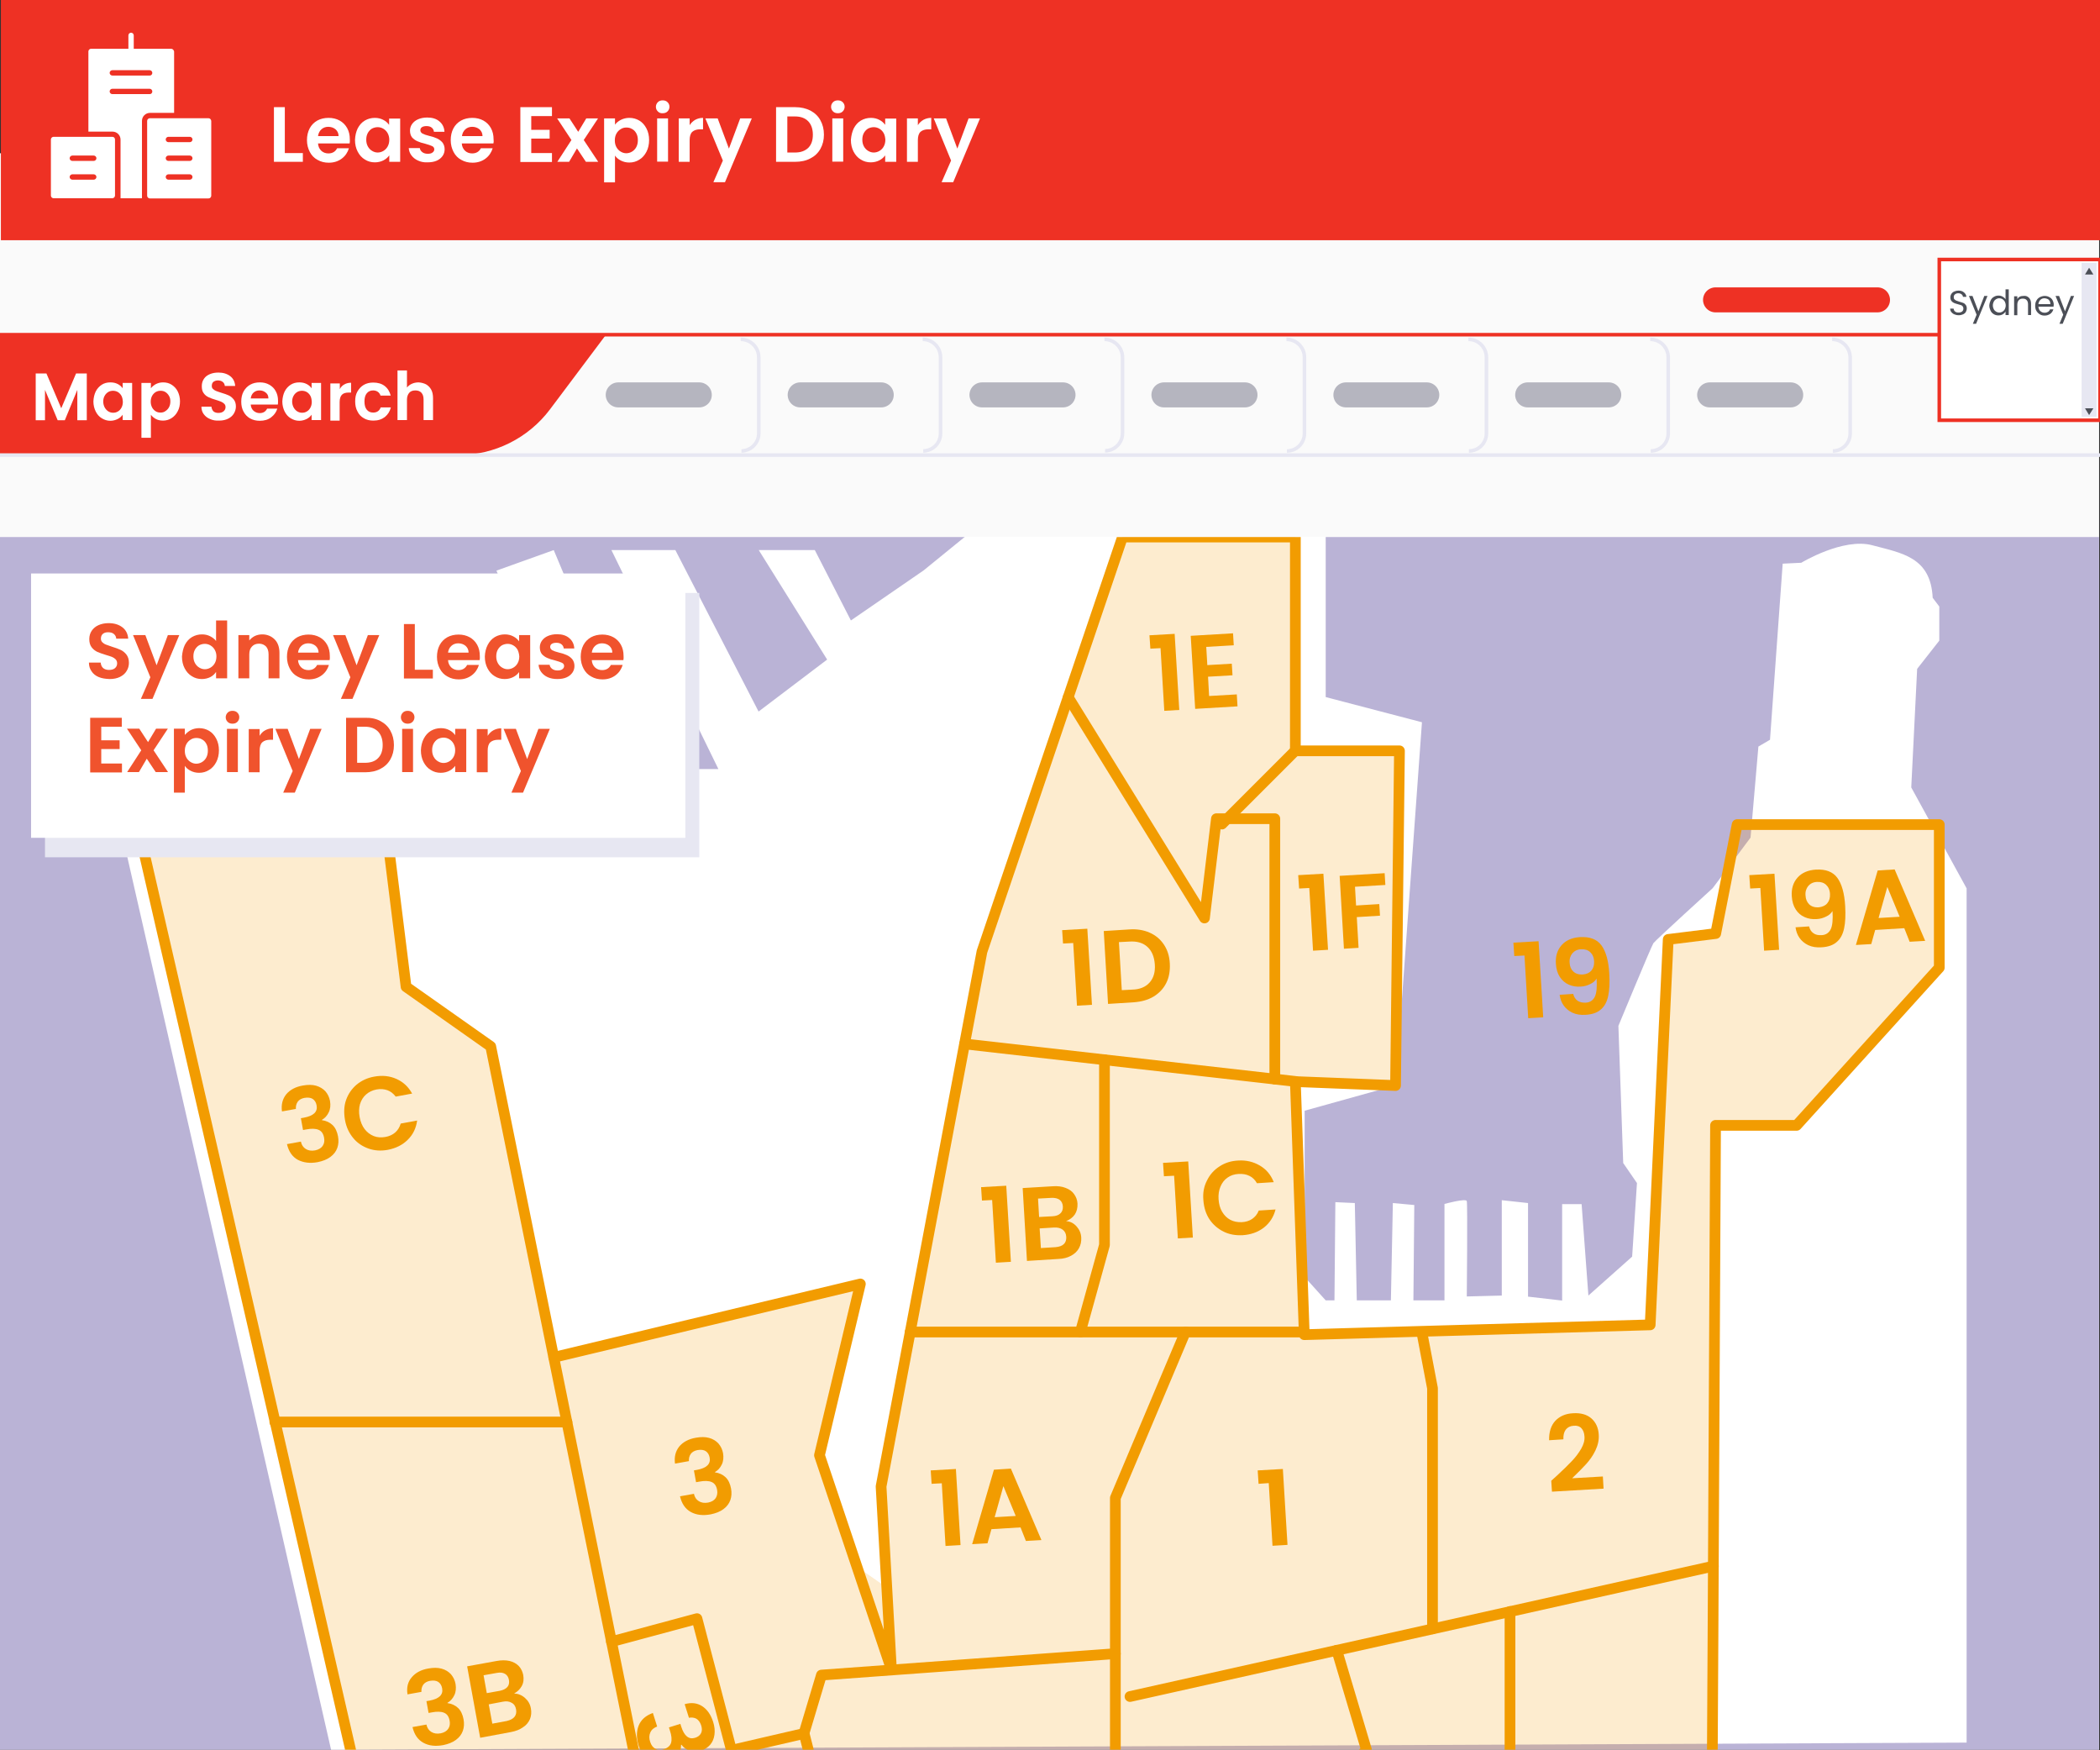 <?xml version="1.0" encoding="utf-8"?>
<!-- Generator: Adobe Illustrator 26.1.0, SVG Export Plug-In . SVG Version: 6.00 Build 0)  -->
<svg version="1.1" id="Layer_1" xmlns="http://www.w3.org/2000/svg" xmlns:xlink="http://www.w3.org/1999/xlink" x="0px" y="0px"
	 viewBox="0 0 1176 980" style="enable-background:new 0 0 1176 980;" xml:space="preserve">
<rect x="0" y="0" width="1176" height="980" fill="#333333" stroke="none"/>
<style type="text/css">
	.st0{fill:#FAFAFA;}
	.st1{fill:#BAB3D6;}
	.st2{fill:#FFFFFF;}
	.st3{fill:#EE3124;}
	.st4{enable-background:new    ;}
	.st5{fill:none;stroke:#B5B5BF;stroke-width:14;stroke-linecap:round;stroke-linejoin:round;}
	.st6{fill:none;stroke:#EE3124;stroke-width:14;stroke-linecap:round;stroke-linejoin:round;}
	.st7{fill:none;stroke:#EE3124;stroke-width:2;stroke-miterlimit:10;}
	.st8{fill:none;stroke:#E7E7F2;stroke-width:2;stroke-miterlimit:10;}
	.st9{fill:#FFFFFF;stroke:#EE3124;stroke-width:2;stroke-miterlimit:10;}
	.st10{fill:#4C4F57;}
	.st11{fill:#E7E7F2;}
	.st12{clip-path:url(#SVGID_00000016070152820438404780000006686189517597940409_);}
	.st13{opacity:0.19;fill:#F29C01;enable-background:new    ;}
	.st14{fill:none;stroke:#F29C01;stroke-width:6;stroke-linecap:round;stroke-linejoin:round;}
	.st15{fill:#F29C01;}
	.st16{fill:#F0532D;}
</style>
<rect x="-0.5" y="85.8" class="st0" width="1176" height="893.8"/>
<rect x="-0.5" y="300.7" class="st1" width="1176" height="679"/>
<path class="st2" d="M291.1,420.3l34.3,10.4L278,319.5l32.1-11.5l51.3,122.6h40.9L342.4,308h35.8l46.6,90.4l38.4-29.1L424.9,308
	h31.4l20.2,39.4l40.7-28l23.1-18.8h202.1v89.7l53.9,14.1l-14.7,203.3l-51,14.2V715l11.8,13.1h4.9l0.5-55l10.9,0.5l1.1,54.5h19.1
	l1.1-54.5l12,1.1l-0.5,53.4h17.4v-54c0,0,12-3.3,12.5-1.6s0,53.4,0,53.4l19.6-0.5V672l14.7,1.6V726l19.1,2.2v-54h10.9l3.8,51.2
	l24.5-21.8l2.7-41.2l-7.7-11.2l-2.7-76.8c0,0,18.5-44.7,19.6-46.3s33.2-30.8,33.2-30.8l21.2-28.3l4.4-51l6.5-3.8l7.1-98.6l10.4-0.5
	c0,0,23.4-14.2,39.8-9.8s32.7,6.5,33.8,29.4l3.7,4.9v19.1l-12.4,15.8l-3.3,66.4l31,56.5v478.3l-915.9,4L47.5,375.6l215.3-44.7
	L291.1,420.3z"/>
<rect x="0.5" y="-0.3" class="st3" width="1176" height="134.8"/>
<g class="st4">
	<path class="st2" d="M159.5,85.7h10.1v4.9h-16.2V60h6.1V85.7z"/>
	<path class="st2" d="M195.8,80.3h-17.7c0.1,1.8,0.8,3.1,1.8,4.1c1.1,1,2.4,1.5,4,1.5c2.3,0,3.9-1,4.9-2.9h6.6c-0.7,2.3-2,4.3-4,5.8
		c-2,1.5-4.4,2.3-7.3,2.3c-2.3,0-4.4-0.5-6.3-1.6c-1.9-1-3.3-2.5-4.3-4.4c-1-1.9-1.6-4.1-1.6-6.6c0-2.5,0.5-4.7,1.5-6.6
		c1-1.9,2.5-3.4,4.3-4.4c1.8-1,4-1.5,6.3-1.5c2.3,0,4.4,0.5,6.2,1.5c1.8,1,3.2,2.4,4.2,4.2c1,1.8,1.5,3.9,1.5,6.3
		C196,78.8,195.9,79.6,195.8,80.3z M189.6,76.2c0-1.6-0.6-2.8-1.7-3.8c-1.1-0.9-2.5-1.4-4.1-1.4c-1.5,0-2.8,0.5-3.8,1.4
		c-1,0.9-1.7,2.2-1.9,3.8H189.6z"/>
	<path class="st2" d="M200.3,71.9c1-1.9,2.3-3.4,4-4.4c1.7-1,3.6-1.5,5.6-1.5c1.8,0,3.4,0.4,4.7,1.1c1.4,0.7,2.4,1.6,3.3,2.8v-3.5
		h6.2v24.2H218V87c-0.8,1.1-1.9,2.1-3.3,2.8c-1.4,0.7-3,1.1-4.8,1.1c-2,0-3.9-0.5-5.6-1.6c-1.7-1-3-2.5-4-4.4
		c-1-1.9-1.5-4.1-1.5-6.6C198.9,75.9,199.4,73.8,200.3,71.9z M217.1,74.6c-0.6-1.1-1.4-1.9-2.4-2.5c-1-0.6-2.1-0.9-3.2-0.9
		s-2.2,0.3-3.2,0.8c-1,0.6-1.7,1.4-2.3,2.4c-0.6,1.1-0.9,2.3-0.9,3.8c0,1.5,0.3,2.7,0.9,3.8c0.6,1.1,1.4,1.9,2.4,2.5
		c1,0.6,2,0.9,3.1,0.9c1.1,0,2.2-0.3,3.2-0.9c1-0.6,1.8-1.4,2.4-2.5c0.6-1.1,0.9-2.3,0.9-3.8C218,77,217.7,75.7,217.1,74.6z"/>
	<path class="st2" d="M234.1,89.9c-1.6-0.7-2.8-1.7-3.7-2.9c-0.9-1.2-1.4-2.6-1.5-4.1h6.2c0.1,0.9,0.6,1.7,1.4,2.3
		c0.8,0.6,1.8,0.9,3,0.9c1.2,0,2.1-0.2,2.7-0.7c0.7-0.5,1-1.1,1-1.8c0-0.8-0.4-1.4-1.2-1.8c-0.8-0.4-2.1-0.8-3.8-1.3
		c-1.8-0.4-3.3-0.9-4.4-1.4c-1.2-0.5-2.1-1.2-3-2.1c-0.8-1-1.2-2.3-1.2-3.9c0-1.3,0.4-2.6,1.2-3.7c0.8-1.1,1.9-2,3.3-2.6
		c1.4-0.6,3.1-1,5.1-1c2.9,0,5.2,0.7,6.9,2.2c1.7,1.4,2.7,3.4,2.8,5.8h-5.9c-0.1-1-0.5-1.7-1.2-2.3c-0.7-0.6-1.7-0.9-2.9-0.9
		c-1.1,0-2,0.2-2.6,0.6c-0.6,0.4-0.9,1-0.9,1.7c0,0.8,0.4,1.4,1.2,1.9c0.8,0.4,2.1,0.9,3.8,1.3c1.8,0.4,3.2,0.9,4.3,1.4
		c1.1,0.5,2.1,1.2,3,2.2c0.8,1,1.3,2.3,1.3,3.9c0,1.4-0.4,2.7-1.2,3.8c-0.8,1.1-1.9,2-3.3,2.6c-1.4,0.6-3.1,0.9-5.1,0.9
		C237.4,91,235.6,90.6,234.1,89.9z"/>
	<path class="st2" d="M276.3,80.3h-17.7c0.1,1.8,0.8,3.1,1.8,4.1c1.1,1,2.4,1.5,4,1.5c2.3,0,3.9-1,4.9-2.9h6.6c-0.7,2.3-2,4.3-4,5.8
		c-2,1.5-4.4,2.3-7.3,2.3c-2.3,0-4.4-0.5-6.3-1.6c-1.9-1-3.3-2.5-4.3-4.4c-1-1.9-1.6-4.1-1.6-6.6c0-2.5,0.5-4.7,1.5-6.6
		c1-1.9,2.5-3.4,4.3-4.4c1.8-1,4-1.5,6.3-1.5c2.3,0,4.4,0.5,6.2,1.5c1.8,1,3.2,2.4,4.2,4.2c1,1.8,1.5,3.9,1.5,6.3
		C276.5,78.8,276.5,79.6,276.3,80.3z M270.2,76.2c0-1.6-0.6-2.8-1.7-3.8c-1.1-0.9-2.5-1.4-4.1-1.4c-1.5,0-2.8,0.5-3.8,1.4
		c-1,0.9-1.7,2.2-1.9,3.8H270.2z"/>
	<path class="st2" d="M297.5,65v7.7h10.3v4.9h-10.3v8.1h11.6v5h-17.7V60h17.7v5H297.5z"/>
	<path class="st2" d="M328.1,90.6l-5-7.5l-4.4,7.5h-6.6l7.9-12.2l-8-12.1h6.9l4.9,7.5l4.5-7.5h6.6l-8,12.1l8.1,12.2H328.1z"/>
	<path class="st2" d="M347.7,67.1c1.4-0.7,3-1.1,4.7-1.1c2.1,0,3.9,0.5,5.6,1.5c1.7,1,3,2.5,4,4.4c1,1.9,1.5,4.1,1.5,6.5
		S363,83.1,362,85c-1,1.9-2.3,3.4-4,4.4c-1.7,1.1-3.6,1.6-5.6,1.6c-1.8,0-3.3-0.4-4.7-1.1s-2.5-1.6-3.3-2.8v15h-6.1V66.3h6.1v3.5
		C345.2,68.7,346.3,67.8,347.7,67.1z M356.3,74.6c-0.6-1.1-1.4-1.9-2.4-2.4c-1-0.6-2-0.8-3.2-0.8c-1.1,0-2.2,0.3-3.1,0.9
		c-1,0.6-1.8,1.4-2.4,2.5c-0.6,1.1-0.9,2.3-0.9,3.8s0.3,2.7,0.9,3.8c0.6,1.1,1.4,1.9,2.4,2.5c1,0.6,2,0.9,3.1,0.9
		c1.1,0,2.2-0.3,3.2-0.9c1-0.6,1.8-1.4,2.4-2.5c0.6-1.1,0.9-2.4,0.9-3.9C357.2,76.9,356.9,75.7,356.3,74.6z"/>
	<path class="st2" d="M368.4,62.4c-0.7-0.7-1.1-1.5-1.1-2.6c0-1,0.4-1.9,1.1-2.6c0.7-0.7,1.6-1,2.7-1c1.1,0,2,0.3,2.7,1
		c0.7,0.7,1.1,1.5,1.1,2.6c0,1-0.4,1.9-1.1,2.6c-0.7,0.7-1.6,1-2.7,1C370,63.5,369.1,63.1,368.4,62.4z M374.1,66.3v24.2H368V66.3
		H374.1z"/>
	<path class="st2" d="M389.3,67.1c1.3-0.7,2.7-1.1,4.4-1.1v6.4h-1.6c-1.9,0-3.4,0.5-4.4,1.4c-1,0.9-1.5,2.5-1.5,4.7v12.1h-6.1V66.3
		h6.1v3.8C387,68.8,388.1,67.8,389.3,67.1z"/>
	<path class="st2" d="M421,66.3l-15,35.7h-6.5l5.3-12.1L395,66.3h6.9l6.3,16.9l6.3-16.9H421z"/>
	<path class="st2" d="M453.8,61.9c2.4,1.3,4.3,3,5.6,5.4c1.3,2.3,2,5,2,8.1s-0.7,5.7-2,8s-3.2,4.1-5.6,5.3c-2.4,1.3-5.3,1.9-8.5,1.9
		h-10.7V60h10.7C448.6,60,451.4,60.7,453.8,61.9z M452.6,82.8c1.8-1.8,2.6-4.2,2.6-7.4s-0.9-5.7-2.6-7.5c-1.8-1.8-4.2-2.7-7.4-2.7
		h-4.3v20.2h4.3C448.4,85.4,450.8,84.5,452.6,82.8z"/>
	<path class="st2" d="M466.5,62.4c-0.7-0.7-1.1-1.5-1.1-2.6c0-1,0.4-1.9,1.1-2.6c0.7-0.7,1.6-1,2.7-1s2,0.3,2.7,1s1.1,1.5,1.1,2.6
		c0,1-0.4,1.9-1.1,2.6s-1.6,1-2.7,1S467.2,63.1,466.5,62.4z M472.2,66.3v24.2h-6.1V66.3H472.2z"/>
	<path class="st2" d="M478.1,71.9c1-1.9,2.3-3.4,4-4.4c1.7-1,3.6-1.5,5.6-1.5c1.8,0,3.4,0.4,4.7,1.1c1.4,0.7,2.4,1.6,3.3,2.8v-3.5
		h6.2v24.2h-6.2V87c-0.8,1.1-1.9,2.1-3.3,2.8c-1.4,0.7-3,1.1-4.8,1.1c-2,0-3.9-0.5-5.6-1.6c-1.7-1-3-2.5-4-4.4
		c-1-1.9-1.5-4.1-1.5-6.6C476.7,75.9,477.2,73.8,478.1,71.9z M494.9,74.6c-0.6-1.1-1.4-1.9-2.4-2.5c-1-0.6-2.1-0.9-3.2-0.9
		s-2.2,0.3-3.2,0.8c-1,0.6-1.7,1.4-2.3,2.4c-0.6,1.1-0.9,2.3-0.9,3.8c0,1.5,0.3,2.7,0.9,3.8s1.4,1.9,2.4,2.5c1,0.6,2,0.9,3.1,0.9
		c1.1,0,2.2-0.3,3.2-0.9c1-0.6,1.8-1.4,2.4-2.5c0.6-1.1,0.9-2.3,0.9-3.8C495.7,77,495.5,75.7,494.9,74.6z"/>
	<path class="st2" d="M517.1,67.1c1.3-0.7,2.7-1.1,4.4-1.1v6.4h-1.6c-1.9,0-3.4,0.5-4.4,1.4s-1.5,2.5-1.5,4.7v12.1h-6.1V66.3h6.1
		v3.8C514.8,68.8,515.9,67.8,517.1,67.1z"/>
	<path class="st2" d="M548.8,66.3l-15,35.7h-6.5l5.3-12.1l-9.7-23.6h6.9l6.3,16.9l6.3-16.9H548.8z"/>
</g>
<line class="st5" x1="346.2" y1="221.1" x2="391.6" y2="221.1"/>
<line class="st5" x1="448.1" y1="221.1" x2="493.5" y2="221.1"/>
<line class="st5" x1="549.9" y1="221.1" x2="595.3" y2="221.1"/>
<line class="st5" x1="651.8" y1="221.1" x2="697.2" y2="221.1"/>
<line class="st5" x1="753.7" y1="221.1" x2="799" y2="221.1"/>
<line class="st5" x1="855.5" y1="221.1" x2="900.9" y2="221.1"/>
<line class="st5" x1="957.4" y1="221.1" x2="1002.8" y2="221.1"/>
<line class="st6" x1="960.7" y1="167.9" x2="1051.4" y2="167.9"/>
<path class="st3" d="M256.7,254.8H-0.5v-67.3h339.8l-31.3,41.7C295.9,245.3,276.9,254.8,256.7,254.8z"/>
<line class="st7" x1="1176" y1="187.4" x2="-0.5" y2="187.4"/>
<line class="st8" x1="1176" y1="254.8" x2="-0.5" y2="254.8"/>
<g class="st4">
	<path class="st2" d="M48.6,209.1v26.2h-5.3v-17l-7,17h-4l-7.1-17v17H20v-26.2h6l8.3,19.5l8.3-19.5H48.6z"/>
	<path class="st2" d="M53.6,219.2c0.8-1.6,2-2.9,3.4-3.8c1.4-0.9,3-1.3,4.8-1.3c1.6,0,2.9,0.3,4.1,0.9s2.1,1.4,2.8,2.4v-3H74v20.8
		h-5.3v-3c-0.7,1-1.6,1.8-2.8,2.4c-1.2,0.6-2.6,1-4.1,1c-1.8,0-3.3-0.5-4.8-1.4s-2.6-2.2-3.4-3.8c-0.8-1.6-1.3-3.5-1.3-5.6
		C52.4,222.7,52.8,220.9,53.6,219.2z M68,221.6c-0.5-0.9-1.2-1.6-2-2.1c-0.9-0.5-1.8-0.7-2.7-0.7s-1.9,0.2-2.7,0.7
		c-0.8,0.5-1.5,1.2-2,2.1c-0.5,0.9-0.8,2-0.8,3.2s0.3,2.3,0.8,3.3c0.5,0.9,1.2,1.7,2,2.2c0.8,0.5,1.7,0.8,2.7,0.8
		c1,0,1.9-0.2,2.7-0.7c0.9-0.5,1.5-1.2,2-2.1c0.5-0.9,0.8-2,0.8-3.3C68.7,223.6,68.5,222.5,68,221.6z"/>
	<path class="st2" d="M87.2,215.1c1.2-0.6,2.5-1,4.1-1c1.8,0,3.4,0.4,4.8,1.3c1.4,0.9,2.6,2.1,3.4,3.7c0.8,1.6,1.3,3.5,1.3,5.6
		s-0.4,4-1.3,5.6c-0.8,1.6-2,2.9-3.4,3.8c-1.4,0.9-3,1.4-4.8,1.4c-1.5,0-2.9-0.3-4-0.9s-2.1-1.4-2.8-2.4v12.9h-5.3v-30.7h5.3v3
		C85.1,216.6,86,215.8,87.2,215.1z M94.6,221.6c-0.5-0.9-1.2-1.6-2-2.1c-0.8-0.5-1.7-0.7-2.7-0.7c-1,0-1.8,0.2-2.7,0.7
		c-0.8,0.5-1.5,1.2-2,2.1c-0.5,0.9-0.8,2-0.8,3.3s0.3,2.3,0.8,3.3c0.5,0.9,1.2,1.6,2,2.1c0.8,0.5,1.7,0.7,2.7,0.7
		c1,0,1.9-0.2,2.7-0.8c0.8-0.5,1.5-1.2,2-2.1c0.5-0.9,0.8-2,0.8-3.3C95.4,223.6,95.2,222.5,94.6,221.6z"/>
	<path class="st2" d="M117.6,234.6c-1.5-0.6-2.6-1.5-3.5-2.7c-0.9-1.2-1.3-2.6-1.3-4.2h5.6c0.1,1.1,0.5,1.9,1.1,2.6
		c0.7,0.6,1.6,0.9,2.8,0.9c1.2,0,2.2-0.3,2.9-0.9c0.7-0.6,1.1-1.4,1.1-2.3c0-0.8-0.2-1.4-0.7-1.9c-0.5-0.5-1.1-0.9-1.8-1.2
		c-0.7-0.3-1.7-0.6-2.9-1c-1.7-0.5-3.1-1-4.1-1.5c-1.1-0.5-2-1.2-2.7-2.2c-0.8-1-1.1-2.3-1.1-4c0-1.6,0.4-2.9,1.2-4.1
		c0.8-1.2,1.9-2,3.3-2.6c1.4-0.6,3-0.9,4.8-0.9c2.7,0,4.9,0.7,6.6,2c1.7,1.3,2.6,3.1,2.8,5.5h-5.8c-0.1-0.9-0.4-1.6-1.1-2.2
		s-1.7-0.9-2.8-0.9c-1,0-1.8,0.3-2.5,0.8c-0.6,0.5-0.9,1.3-0.9,2.3c0,0.7,0.2,1.3,0.7,1.7c0.5,0.5,1,0.8,1.7,1.1
		c0.7,0.3,1.7,0.6,2.9,1c1.7,0.5,3.1,1,4.2,1.5c1.1,0.5,2,1.3,2.8,2.3c0.8,1,1.2,2.3,1.2,3.9c0,1.4-0.4,2.7-1.1,3.9
		c-0.7,1.2-1.8,2.2-3.2,2.9c-1.4,0.7-3.1,1.1-5,1.1C120.8,235.6,119.1,235.3,117.6,234.6z"/>
	<path class="st2" d="M155.6,226.5h-15.2c0.1,1.5,0.7,2.7,1.6,3.5s2.1,1.3,3.4,1.3c2,0,3.3-0.8,4.2-2.5h5.7c-0.6,2-1.8,3.6-3.5,4.9
		c-1.7,1.3-3.8,1.9-6.3,1.9c-2,0-3.8-0.4-5.4-1.3c-1.6-0.9-2.8-2.1-3.7-3.8c-0.9-1.6-1.3-3.5-1.3-5.6c0-2.2,0.4-4,1.3-5.7
		c0.9-1.6,2.1-2.9,3.7-3.8c1.6-0.9,3.4-1.3,5.4-1.3c2,0,3.7,0.4,5.3,1.3c1.6,0.9,2.8,2.1,3.6,3.6c0.9,1.6,1.3,3.4,1.3,5.4
		C155.7,225.2,155.7,225.9,155.6,226.5z M150.3,223c0-1.4-0.5-2.4-1.5-3.2c-1-0.8-2.1-1.2-3.5-1.2c-1.3,0-2.4,0.4-3.3,1.2
		c-0.9,0.8-1.4,1.9-1.6,3.3H150.3z"/>
	<path class="st2" d="M159.4,219.2c0.8-1.6,2-2.9,3.4-3.8c1.4-0.9,3-1.3,4.8-1.3c1.6,0,2.9,0.3,4.1,0.9s2.1,1.4,2.8,2.4v-3h5.3v20.8
		h-5.3v-3c-0.7,1-1.6,1.8-2.8,2.4c-1.2,0.6-2.6,1-4.1,1c-1.8,0-3.3-0.5-4.8-1.4s-2.6-2.2-3.4-3.8c-0.8-1.6-1.3-3.5-1.3-5.6
		C158.2,222.7,158.6,220.9,159.4,219.2z M173.8,221.6c-0.5-0.9-1.2-1.6-2-2.1c-0.9-0.5-1.8-0.7-2.7-0.7s-1.9,0.2-2.7,0.7
		c-0.8,0.5-1.5,1.2-2,2.1c-0.5,0.9-0.8,2-0.8,3.2s0.3,2.3,0.8,3.3c0.5,0.9,1.2,1.7,2,2.2c0.8,0.5,1.7,0.8,2.7,0.8
		c1,0,1.9-0.2,2.7-0.7c0.9-0.5,1.5-1.2,2-2.1c0.5-0.9,0.8-2,0.8-3.3C174.5,223.6,174.3,222.5,173.8,221.6z"/>
	<path class="st2" d="M192.9,215.2c1.1-0.6,2.3-0.9,3.7-0.9v5.5h-1.4c-1.7,0-2.9,0.4-3.7,1.2c-0.8,0.8-1.3,2.1-1.3,4.1v10.4H185
		v-20.8h5.3v3.2C190.9,216.6,191.8,215.8,192.9,215.2z"/>
	<path class="st2" d="M200.1,219.3c0.9-1.6,2.1-2.9,3.6-3.8c1.6-0.9,3.3-1.3,5.3-1.3c2.6,0,4.7,0.6,6.4,1.9c1.7,1.3,2.8,3.1,3.4,5.4
		h-5.7c-0.3-0.9-0.8-1.6-1.5-2.1s-1.6-0.8-2.6-0.8c-1.5,0-2.7,0.5-3.6,1.6c-0.9,1.1-1.3,2.6-1.3,4.6c0,2,0.4,3.5,1.3,4.6
		s2.1,1.6,3.6,1.6c2.1,0,3.5-1,4.2-2.9h5.7c-0.6,2.3-1.7,4-3.4,5.4c-1.7,1.3-3.8,2-6.4,2c-2,0-3.8-0.4-5.3-1.3
		c-1.6-0.9-2.8-2.1-3.6-3.8c-0.9-1.6-1.3-3.5-1.3-5.6S199.2,220.9,200.1,219.3z"/>
	<path class="st2" d="M238.6,215.2c1.2,0.7,2.2,1.7,2.9,3c0.7,1.3,1,2.9,1,4.8v12.2h-5.3v-11.5c0-1.7-0.4-2.9-1.2-3.8
		c-0.8-0.9-2-1.3-3.4-1.3c-1.5,0-2.6,0.4-3.4,1.3c-0.8,0.9-1.3,2.2-1.3,3.8v11.5h-5.3v-27.8h5.3v9.6c0.7-0.9,1.6-1.6,2.7-2.1
		c1.1-0.5,2.4-0.8,3.8-0.8C236,214.2,237.4,214.6,238.6,215.2z"/>
</g>
<rect x="1086" y="145.3" class="st9" width="90" height="90"/>
<g class="st4">
	<path class="st10" d="M1094.4,176c-0.7-0.3-1.3-0.8-1.7-1.3c-0.4-0.6-0.6-1.2-0.6-1.9h1.9c0.1,0.6,0.3,1.2,0.8,1.6
		c0.5,0.4,1.1,0.6,2,0.6c0.8,0,1.5-0.2,2-0.6s0.7-1,0.7-1.6c0-0.5-0.1-0.9-0.4-1.3c-0.3-0.3-0.6-0.6-1.1-0.7s-1-0.3-1.7-0.5
		c-0.9-0.2-1.6-0.5-2.1-0.7c-0.5-0.2-1-0.6-1.4-1.1c-0.4-0.5-0.6-1.2-0.6-2c0-0.7,0.2-1.4,0.6-2c0.4-0.6,0.9-1,1.6-1.3
		c0.7-0.3,1.5-0.5,2.3-0.5c1.3,0,2.3,0.3,3.1,1c0.8,0.6,1.3,1.5,1.4,2.5h-1.9c-0.1-0.5-0.3-1-0.8-1.4c-0.5-0.4-1.1-0.6-1.9-0.6
		c-0.7,0-1.3,0.2-1.8,0.6c-0.5,0.4-0.7,0.9-0.7,1.6c0,0.5,0.1,0.9,0.4,1.2s0.6,0.5,1,0.7c0.4,0.2,1,0.3,1.7,0.6
		c0.9,0.2,1.6,0.5,2.2,0.7s1,0.6,1.4,1.1c0.4,0.5,0.6,1.2,0.6,2c0,0.7-0.2,1.3-0.5,1.9c-0.3,0.6-0.9,1.1-1.6,1.4s-1.5,0.5-2.4,0.5
		C1095.9,176.5,1095.1,176.3,1094.4,176z"/>
	<path class="st10" d="M1113,165.7l-6.4,15.6h-1.8l2.1-5.1l-4.3-10.5h2l3.3,8.6l3.3-8.6H1113z"/>
	<path class="st10" d="M1114.8,168.1c0.4-0.8,1-1.5,1.8-1.9c0.8-0.5,1.6-0.7,2.6-0.7c0.8,0,1.6,0.2,2.3,0.6c0.7,0.4,1.3,0.9,1.6,1.5
		V162h1.8v14.4h-1.8v-2c-0.3,0.6-0.9,1.2-1.6,1.6s-1.5,0.6-2.4,0.6c-0.9,0-1.8-0.2-2.6-0.7c-0.8-0.5-1.4-1.1-1.8-2s-0.7-1.8-0.7-2.9
		C1114.1,169.9,1114.4,168.9,1114.8,168.1z M1122.7,168.9c-0.3-0.6-0.8-1-1.3-1.4c-0.5-0.3-1.2-0.5-1.8-0.5c-0.7,0-1.3,0.2-1.8,0.5
		s-1,0.8-1.3,1.4s-0.5,1.3-0.5,2.1c0,0.8,0.2,1.5,0.5,2.1c0.3,0.6,0.8,1.1,1.3,1.4s1.1,0.5,1.8,0.5c0.7,0,1.3-0.2,1.8-0.5
		s1-0.8,1.3-1.4c0.3-0.6,0.5-1.3,0.5-2.1S1123,169.5,1122.7,168.9z"/>
	<path class="st10" d="M1136.2,166.7c0.8,0.8,1.2,1.9,1.2,3.4v6.3h-1.7v-6c0-1.1-0.3-1.9-0.8-2.4c-0.5-0.6-1.3-0.8-2.2-0.8
		c-0.9,0-1.7,0.3-2.2,0.9s-0.8,1.4-0.8,2.5v5.9h-1.8v-10.6h1.8v1.5c0.3-0.5,0.8-1,1.4-1.3s1.3-0.4,2-0.4
		C1134.4,165.5,1135.4,165.9,1136.2,166.7z"/>
	<path class="st10" d="M1150,171.7h-8.5c0.1,1,0.4,1.9,1.1,2.5c0.7,0.6,1.4,0.9,2.4,0.9c0.8,0,1.4-0.2,1.9-0.5s0.9-0.8,1.1-1.4h1.9
		c-0.3,1-0.9,1.9-1.7,2.5c-0.9,0.6-1.9,1-3.2,1c-1,0-1.9-0.2-2.7-0.7c-0.8-0.5-1.4-1.1-1.9-1.9c-0.5-0.8-0.7-1.8-0.7-2.9
		s0.2-2.1,0.7-2.9c0.4-0.8,1.1-1.5,1.9-1.9c0.8-0.4,1.7-0.7,2.7-0.7c1,0,1.9,0.2,2.7,0.7c0.8,0.4,1.4,1,1.8,1.8
		c0.4,0.8,0.6,1.6,0.6,2.6C1150,170.9,1150,171.3,1150,171.7z M1147.8,168.5c-0.3-0.5-0.7-0.9-1.2-1.1s-1.1-0.4-1.7-0.4
		c-0.9,0-1.7,0.3-2.3,0.9c-0.6,0.6-1,1.4-1.1,2.4h6.7C1148.2,169.6,1148.1,169,1147.8,168.5z"/>
	<path class="st10" d="M1161.5,165.7l-6.4,15.6h-1.8l2.1-5.1l-4.3-10.5h2l3.3,8.6l3.3-8.6H1161.5z"/>
</g>
<rect x="1165.7" y="147.1" class="st11" width="8.4" height="86.3"/>
<polygon class="st10" points="1167.6,153.7 1169.9,149.9 1172.3,153.7 "/>
<polygon class="st10" points="1172.3,228.6 1169.9,232.4 1167.6,228.6 "/>
<path class="st8" d="M414.8,190c5.6,0,10.1,4.5,10.1,10.1v42.6c0,5.4-4.4,9.7-9.7,9.8l0,0"/>
<path class="st8" d="M516.7,190c5.6,0,10,4.5,10,10.1v42.6c0,5.4-4.3,9.7-9.7,9.8l0,0"/>
<path class="st8" d="M618.5,190c5.5,0,10.1,4.5,10.1,10v42.6c0,5.4-4.4,9.8-9.8,9.8c0,0,0,0,0,0l0,0"/>
<path class="st8" d="M720.4,190c5.6,0,10.1,4.5,10.1,10.1l0,0v42.6c0,5.4-4.4,9.8-9.8,9.8l0,0l0,0"/>
<path class="st8" d="M822.3,190c5.6,0,10.1,4.5,10.1,10.1l0,0v42.6c0,5.4-4.4,9.8-9.8,9.8l0,0l0,0"/>
<path class="st8" d="M924.1,190c5.6,0,10.1,4.5,10.1,10.1v42.6c0,5.4-4.4,9.8-9.8,9.8l0,0l0,0"/>
<path class="st8" d="M1026,190c5.5,0,10,4.5,10.1,10.1v42.6c0,5.4-4.3,9.8-9.7,9.8c0,0,0,0,0,0l0,0"/>
<g>
	<defs>
		<rect id="SVGID_1_" x="-0.5" y="300.7" width="1176" height="679"/>
	</defs>
	<clipPath id="SVGID_00000083807746399783381460000001323289184838685824_">
		<use xlink:href="#SVGID_1_"  style="overflow:visible;"/>
	</clipPath>
	<g style="clip-path:url(#SVGID_00000083807746399783381460000001323289184838685824_);">
		<path class="st13" d="M972.8,461.7l-12,61l-26.6,3.3l-10.1,215.8l-193.7,5.5l-5-141.7l56.1,2.2l2.2-187.4h-58.3V300.7h-96.8
			l-78.7,232.1l-56.5,299.5l3.2,56.6L480,877.3l0.2,0.5l-0.7-0.9l0.6,0.4l-21-62.5l22.9-95.9L310.1,760l-35.3-174l-47.4-33.4
			l-13.1-105.3l60.5-26.5l-13.1-80.1L59,383.2l94.9,412.2l96.3,418.6h152l-41-202l17,61.1l24-4.4l16.3-54.5l-9-34.2l66.7,93l49-7.6
			l99.2-9.8v-78.4l332.8,229.9c0.6-4.9,3.3-577,3.3-577h45.4l80-88.3v-80.1L972.8,461.7z"/>
		<polygon class="st14" points="250.2,1213.9 153.9,795.4 59,383.2 261.7,340.7 274.8,420.8 214.3,447.3 227.4,552.5 274.8,585.9 
			310.1,760 402.3,1213.9 		"/>
		<path class="st14" d="M957.4,1207.1c0.6-4.9,3.3-577,3.3-577h45.4l79.9-88.3v-80.1H972.8l-12,61l-26.6,3.3l-10.1,215.8l-193.7,5.5
			l-5-141.7l56.1,2.2l2.2-187.4h-58.3V300.7h-96.8l-78.7,232.1l-56.5,299.5l5.8,102.4l-40.3-119.9l22.9-95.9L310.1,760"/>
		<line class="st14" x1="317.5" y1="796.2" x2="153.9" y2="796.2"/>
		<polyline class="st14" points="342.4,919.2 390.3,906.3 418.6,1014.2 402.3,1068.7 378.2,1073 		"/>
		<path class="st14" d="M476.4,1073l-26.1-102.4L476.4,1073z"/>
		<polyline class="st14" points="476.4,1073 525.4,1065.4 624.6,1055.6 624.6,925.9 460,937.9 450.2,970.6 409.6,980 		"/>
		<line class="st14" x1="509.7" y1="745.8" x2="730.5" y2="745.8"/>
		<line class="st14" x1="540.2" y1="584.5" x2="725.4" y2="605.5"/>
		<polyline class="st14" points="618.5,593.4 618.5,697.1 605,745.8 		"/>
		<polyline class="st14" points="598.2,390.4 674.5,514 681.2,458.4 713.9,458.4 713.9,604.2 		"/>
		<line class="st14" x1="725.4" y1="420.3" x2="684.3" y2="461.4"/>
		<polyline class="st14" points="663.8,745.8 624.6,838.7 624.6,898.7 624.6,925.9 		"/>
		<line class="st14" x1="632.8" y1="949.9" x2="959.5" y2="876.9"/>
		<polyline class="st14" points="796.2,745.8 802.2,777.3 802.2,912 		"/>
		<polyline class="st14" points="748.6,924 765.2,979.7 719.4,1027.3 		"/>
		<line class="st14" x1="845.6" y1="902.3" x2="845.6" y2="999.5"/>
		<g class="st4">
			<path class="st15" d="M160.3,612.7c2.1-2.5,5.2-4.2,9.3-4.9c2.8-0.5,5.3-0.5,7.4,0.1s3.9,1.7,5.2,3.1c1.3,1.5,2.2,3.3,2.6,5.4
				c0.4,2.4,0.2,4.6-0.7,6.4c-0.9,1.9-2.2,3.3-3.8,4.2l0,0.2c2.3,0.3,4.3,1.2,5.9,2.7c1.6,1.5,2.6,3.7,3.1,6.4
				c0.4,2.3,0.3,4.4-0.4,6.4c-0.7,2-2,3.7-3.9,5.1c-1.9,1.4-4.2,2.3-7.1,2.9c-4.3,0.8-8,0.3-11.1-1.3c-3.1-1.7-5.1-4.6-6.1-8.8
				l7.8-1.4c0.4,1.9,1.3,3.2,2.7,4.1c1.4,0.9,3.2,1.2,5.3,0.8c1.9-0.4,3.3-1.2,4.2-2.5c0.9-1.3,1.1-2.8,0.8-4.5
				c-0.4-2.3-1.4-3.8-3.1-4.5c-1.6-0.7-4-0.8-7-0.2l-1.7,0.3l-1.2-6.6l1.7-0.3c5.4-1,7.8-3.3,7.1-6.9c-0.3-1.6-1-2.8-2.2-3.6
				c-1.1-0.7-2.6-0.9-4.5-0.6c-1.8,0.3-3.1,1.1-3.9,2.2c-0.8,1.2-1.1,2.5-1,4l-7.8,1.4C157.4,618.5,158.2,615.3,160.3,612.7z"/>
			<path class="st15" d="M193.8,615.9c1.2-3.4,3.2-6.3,5.9-8.6c2.8-2.3,6-3.8,9.9-4.5c4.5-0.8,8.6-0.4,12.4,1.3
				c3.8,1.7,6.7,4.4,8.8,8.2l-9.2,1.7c-1.3-1.7-2.8-2.9-4.7-3.6c-1.8-0.6-3.8-0.8-6-0.4c-2.3,0.4-4.3,1.4-5.9,2.8
				c-1.6,1.4-2.7,3.2-3.4,5.4c-0.6,2.2-0.7,4.6-0.2,7.3c0.5,2.6,1.4,4.9,2.8,6.7c1.4,1.8,3.1,3.1,5.1,3.9c2,0.8,4.2,0.9,6.5,0.5
				c2.2-0.4,4-1.2,5.5-2.5c1.5-1.3,2.5-3,3.1-5l9.2-1.7c-0.6,4.3-2.3,7.9-5.3,10.8c-2.9,2.9-6.6,4.7-11.1,5.6
				c-3.8,0.7-7.4,0.5-10.8-0.7c-3.4-1.2-6.3-3.1-8.6-5.9c-2.3-2.8-3.9-6.1-4.6-10.1S192.6,619.3,193.8,615.9z"/>
		</g>
		<g class="st4">
			<path class="st15" d="M230.6,939.1c2.1-2.5,5.2-4.2,9.3-4.9c2.8-0.5,5.3-0.5,7.4,0.1c2.2,0.6,3.9,1.7,5.2,3.1
				c1.3,1.5,2.2,3.3,2.6,5.4c0.4,2.4,0.2,4.6-0.7,6.4c-0.9,1.9-2.2,3.3-3.8,4.2l0,0.2c2.3,0.3,4.3,1.2,5.9,2.7
				c1.6,1.5,2.6,3.7,3.1,6.4c0.4,2.3,0.3,4.4-0.4,6.4c-0.7,2-2,3.7-3.9,5.1c-1.9,1.4-4.2,2.3-7.1,2.9c-4.3,0.8-8,0.4-11.1-1.3
				c-3.1-1.7-5.1-4.6-6.1-8.8l7.8-1.4c0.4,1.9,1.3,3.2,2.7,4.1c1.4,0.9,3.2,1.2,5.3,0.8c1.9-0.4,3.3-1.2,4.2-2.5
				c0.9-1.3,1.1-2.8,0.8-4.5c-0.4-2.3-1.4-3.8-3.1-4.5c-1.6-0.7-4-0.8-7-0.2l-1.7,0.3l-1.2-6.6l1.7-0.3c5.4-1,7.8-3.3,7.1-6.9
				c-0.3-1.6-1-2.8-2.2-3.6c-1.1-0.7-2.6-0.9-4.5-0.6c-1.8,0.3-3.1,1.1-3.9,2.2c-0.8,1.2-1.1,2.5-1,4l-7.8,1.4
				C227.6,944.8,228.4,941.6,230.6,939.1z"/>
			<path class="st15" d="M294,950.7c1.8,1.6,2.9,3.5,3.3,5.9c0.4,2.1,0.2,4.1-0.5,5.9c-0.8,1.8-2,3.4-3.9,4.6
				c-1.8,1.3-4.1,2.2-6.8,2.7l-17.2,3.2l-7.3-40l16.5-3c2.7-0.5,5.1-0.5,7.3,0c2.1,0.5,3.8,1.5,5.1,2.8c1.3,1.4,2.1,3.1,2.5,5
				c0.4,2.3,0.2,4.4-0.8,6.2c-1,1.8-2.4,3.2-4.3,4.2C290.2,948.3,292.2,949.1,294,950.7z M272.6,948l7.3-1.3
				c1.9-0.4,3.3-1.1,4.2-2.1c0.9-1,1.2-2.4,0.9-4c-0.3-1.6-1-2.7-2.2-3.4c-1.2-0.7-2.7-0.9-4.7-0.5l-7.3,1.3L272.6,948z
				 M288.1,961.3c0.9-1.1,1.2-2.5,0.9-4.2c-0.3-1.7-1.1-3-2.5-3.7c-1.3-0.8-3-1-4.9-0.6l-7.9,1.5l2,10.8l8.1-1.5
				C285.8,963.1,287.2,962.4,288.1,961.3z"/>
		</g>
		<g class="st4">
			<path class="st15" d="M521.7,830.8l-0.5-7.5l14.1-0.8l2.6,42.6l-8.4,0.5l-2.1-35.1L521.7,830.8z"/>
			<path class="st15" d="M571.5,855.2l-16.3,1l-2.2,7.9l-8.6,0.5l12.2-41.7l9.5-0.6l17.1,40l-8.7,0.5L571.5,855.2z M568.8,848.8
				l-6.9-16.7l-4.9,17.4L568.8,848.8z"/>
		</g>
		<g class="st4">
			<path class="st15" d="M549.9,672.2l-0.5-7.5l14.1-0.8l2.6,42.6l-8.4,0.5l-2.1-35.1L549.9,672.2z"/>
			<path class="st15" d="M602.9,686.7c1.6,1.8,2.5,3.9,2.6,6.3c0.1,2.2-0.3,4.1-1.3,5.9s-2.4,3.1-4.4,4.2c-2,1.1-4.3,1.7-7.1,1.8
				l-17.6,1.1l-2.4-40.8l16.8-1c2.8-0.2,5.2,0.1,7.2,0.9c2.1,0.8,3.7,1.9,4.8,3.5c1.1,1.5,1.8,3.3,1.9,5.3c0.1,2.4-0.4,4.4-1.5,6.1
				c-1.2,1.7-2.8,2.9-4.9,3.7C599.4,683.9,601.3,684.9,602.9,686.7z M581.9,681.4l7.5-0.4c1.9-0.1,3.4-0.6,4.4-1.6
				c1-0.9,1.5-2.2,1.4-3.9c-0.1-1.6-0.7-2.9-1.8-3.7c-1.1-0.8-2.6-1.2-4.6-1.1l-7.5,0.4L581.9,681.4z M595.7,696.6
				c1.1-1,1.5-2.4,1.4-4.1c-0.1-1.8-0.8-3.1-2-4c-1.2-0.9-2.8-1.3-4.8-1.2l-8.1,0.5l0.7,11l8.2-0.5
				C593.2,698.1,594.7,697.6,595.7,696.6z"/>
		</g>
		<g class="st4">
			<path class="st15" d="M595.3,528.3l-0.5-7.5l14.1-0.8l2.6,42.6l-8.4,0.5L601,528L595.3,528.3z"/>
			<path class="st15" d="M643.8,522.2c3.4,1.5,6,3.7,8,6.7c2,3,3.1,6.5,3.3,10.6c0.2,4.1-0.4,7.7-2,10.9c-1.6,3.2-4,5.7-7.1,7.6
				c-3.2,1.9-6.9,2.9-11.2,3.2l-14.3,0.9l-2.4-40.8l14.3-0.9C636.6,520.1,640.4,520.7,643.8,522.2z M643.8,550.1
				c2.2-2.5,3.2-5.8,2.9-10.1c-0.3-4.2-1.6-7.5-4.1-9.8s-5.9-3.3-10.2-3l-5.8,0.3l1.6,26.9l5.8-0.3
				C638.3,554,641.6,552.6,643.8,550.1z"/>
		</g>
		<g class="st4">
			<path class="st15" d="M644.2,363.2l-0.5-7.5l14.1-0.8l2.6,42.6L652,398l-2.1-35.1L644.2,363.2z"/>
			<path class="st15" d="M675.5,362.2l0.6,10.2l13.7-0.8l0.4,6.5l-13.7,0.8l0.6,10.8l15.5-0.9l0.4,6.7l-23.7,1.4l-2.5-40.9l23.7-1.4
				l0.4,6.7L675.5,362.2z"/>
		</g>
		<g class="st4">
			<path class="st15" d="M727.5,497.5L727,490l14.1-0.8l2.6,42.6l-8.4,0.5l-2.1-35.1L727.5,497.5z"/>
			<path class="st15" d="M775.4,488.9l0.4,6.6l-17,1l0.6,10.5l13-0.8l0.4,6.5l-13,0.8l1,17.2l-8.2,0.5l-2.4-40.8L775.4,488.9z"/>
		</g>
		<g class="st4">
			<path class="st15" d="M704.8,830.8l-0.5-7.5l14.1-0.8L721,865l-8.4,0.5l-2.1-35.1L704.8,830.8z"/>
		</g>
		<g class="st4">
			<path class="st15" d="M651.8,658.6l-0.5-7.5l14.1-0.8l2.6,42.6l-8.4,0.5l-2.1-35.1L651.8,658.6z"/>
			<path class="st15" d="M675.9,661c1.6-3.3,3.9-5.9,7-7.9c3-2,6.5-3.1,10.4-3.3c4.6-0.3,8.6,0.7,12.2,2.8c3.6,2.1,6.2,5.2,7.8,9.3
				l-9.4,0.6c-1.1-1.9-2.5-3.3-4.2-4.1c-1.8-0.9-3.7-1.2-6-1.1c-2.4,0.1-4.5,0.8-6.2,2c-1.8,1.2-3.1,2.9-4,5s-1.3,4.5-1.1,7.2
				c0.2,2.7,0.8,5,2,7c1.2,2,2.7,3.5,4.6,4.5c1.9,1,4.1,1.4,6.4,1.3c2.2-0.1,4.2-0.7,5.8-1.8c1.6-1.1,2.9-2.6,3.7-4.7l9.4-0.6
				c-1.1,4.3-3.3,7.6-6.6,10.2c-3.3,2.5-7.2,3.9-11.8,4.2c-3.9,0.2-7.5-0.4-10.7-2c-3.2-1.6-5.9-3.9-7.9-6.9c-2-3-3.1-6.6-3.4-10.6
				C673.5,667.9,674.2,664.3,675.9,661z"/>
		</g>
		<g class="st4">
			<path class="st15" d="M848,535.3l-0.5-7.5l14.1-0.8l2.6,42.6l-8.4,0.5l-2.1-35.1L848,535.3z"/>
			<path class="st15" d="M883.4,560.3c1.2,0.8,2.7,1.2,4.6,1.1c2.4-0.1,4.1-1.3,5.1-3.3c1-2.1,1.3-5.5,1-10.2
				c-0.8,1.3-2,2.4-3.6,3.1c-1.6,0.8-3.3,1.3-5.2,1.4c-2.5,0.2-4.8-0.2-6.8-1.1c-2.1-0.9-3.7-2.4-5-4.3c-1.3-2-2-4.4-2.2-7.3
				c-0.3-4.3,0.8-7.8,3.2-10.5c2.4-2.7,5.8-4.2,10.3-4.5c5.5-0.3,9.5,1.2,12,4.6c2.5,3.4,4,8.7,4.4,15.8c0.3,5.1,0.1,9.2-0.6,12.5
				c-0.7,3.3-2,5.8-4.1,7.6c-2,1.8-4.9,2.8-8.5,3c-2.9,0.2-5.4-0.2-7.5-1.2s-3.7-2.4-4.9-4.1c-1.2-1.7-1.9-3.7-2.2-5.9l7.6-0.5
				C881.4,558.2,882.2,559.4,883.4,560.3z M891.2,543.4c1.1-1.3,1.6-3,1.5-5.1c-0.1-2.3-0.9-4-2.2-5.2c-1.3-1.2-3-1.7-5.1-1.6
				c-2.1,0.1-3.7,0.9-4.9,2.3c-1.1,1.4-1.7,3.1-1.5,5.3c0.1,2.1,0.8,3.7,2.1,4.9c1.3,1.2,3.1,1.8,5.5,1.6
				C888.6,545.4,890.1,544.7,891.2,543.4z"/>
		</g>
		<g class="st4">
			<path class="st15" d="M980.1,497.5l-0.5-7.5l14.1-0.8l2.6,42.6l-8.4,0.5l-2.1-35.1L980.1,497.5z"/>
			<path class="st15" d="M1015.5,522.5c1.2,0.9,2.7,1.2,4.6,1.1c2.4-0.1,4.1-1.3,5.1-3.3c1-2.1,1.3-5.5,1-10.2
				c-0.8,1.3-2,2.4-3.6,3.1c-1.6,0.8-3.3,1.3-5.2,1.4c-2.5,0.2-4.8-0.2-6.8-1.1c-2.1-0.9-3.8-2.4-5-4.3c-1.3-2-2-4.4-2.2-7.3
				c-0.3-4.3,0.8-7.8,3.2-10.5c2.4-2.7,5.8-4.2,10.3-4.5c5.5-0.3,9.5,1.2,12,4.6c2.5,3.4,4,8.7,4.4,15.8c0.3,5.1,0.1,9.2-0.6,12.5
				c-0.7,3.3-2,5.8-4.1,7.6c-2,1.8-4.9,2.8-8.5,3c-2.9,0.2-5.4-0.2-7.5-1.2c-2.1-1-3.7-2.4-4.9-4.1c-1.2-1.7-1.9-3.7-2.2-5.9
				l7.6-0.5C1013.5,520.4,1014.3,521.7,1015.5,522.5z M1023.3,505.7c1.1-1.3,1.6-3,1.5-5.1c-0.1-2.3-0.9-4-2.2-5.2
				c-1.3-1.2-3-1.7-5.1-1.6c-2.1,0.1-3.7,0.9-4.9,2.3c-1.1,1.4-1.7,3.1-1.5,5.3c0.1,2.1,0.8,3.7,2.1,5c1.3,1.2,3.1,1.8,5.5,1.6
				C1020.7,507.7,1022.3,507,1023.3,505.7z"/>
			<path class="st15" d="M1066.4,519.7l-16.3,1l-2.2,7.9l-8.6,0.5l12.2-41.7l9.5-0.6l17.1,40l-8.7,0.5L1066.4,519.7z M1063.8,513.3
				l-6.9-16.7L1052,514L1063.8,513.3z"/>
		</g>
		<g class="st4">
			<path class="st15" d="M871.8,826.3c3.6-3.3,6.4-6.1,8.5-8.3c2.1-2.2,3.8-4.5,5.2-6.9c1.3-2.3,2-4.6,1.8-6.8
				c-0.1-2-0.7-3.5-1.7-4.6c-1-1.1-2.5-1.6-4.4-1.4c-1.9,0.1-3.4,0.9-4.4,2.2c-1,1.4-1.4,3.2-1.3,5.4l-8,0.5
				c-0.1-4.7,1.1-8.3,3.5-10.9c2.5-2.6,5.8-4,9.8-4.2c4.4-0.3,7.9,0.7,10.4,2.9c2.5,2.2,3.9,5.3,4.1,9.1c0.2,3-0.5,6-1.9,8.9
				s-3.2,5.4-5.2,7.6c-2,2.2-4.6,4.8-7.8,7.9l17.2-1l0.4,6.8l-28.9,1.7l-0.4-6.1L871.8,826.3z"/>
		</g>
		<g class="st4">
			<path class="st15" d="M393.2,955.3c2.8,1.8,4.8,4.7,6.1,8.6c0.9,2.7,1.1,5.2,0.8,7.4c-0.3,2.2-1.1,4.1-2.4,5.6
				c-1.3,1.5-3,2.6-5,3.2c-2.3,0.7-4.5,0.8-6.5,0.1c-2-0.7-3.5-1.8-4.6-3.3l-0.2,0.1c0,2.4-0.6,4.4-2,6.2c-1.3,1.8-3.3,3.1-6,3.9
				c-2.2,0.7-4.4,0.8-6.4,0.4c-2.1-0.5-3.9-1.5-5.5-3.2c-1.6-1.7-2.9-3.9-3.8-6.7c-1.3-4.2-1.4-7.9-0.1-11.3c1.3-3.3,3.9-5.7,8-7.2
				l2.4,7.6c-1.8,0.7-3.1,1.7-3.8,3.3c-0.7,1.5-0.8,3.3-0.1,5.3c0.6,1.9,1.6,3.2,3,3.9c1.4,0.7,2.9,0.8,4.6,0.2
				c2.2-0.7,3.6-1.9,4.1-3.6c0.5-1.7,0.3-4.1-0.7-7l-0.5-1.6l6.4-2l0.5,1.6c1.7,5.3,4.3,7.3,7.8,6.2c1.6-0.5,2.7-1.4,3.3-2.6
				c0.6-1.2,0.6-2.7,0-4.5c-0.6-1.7-1.5-2.9-2.7-3.6c-1.2-0.6-2.6-0.8-4.1-0.5l-2.4-7.6C387.1,953.1,390.4,953.5,393.2,955.3z"/>
			<path class="st15" d="M379.3,1019.3l-4.9-15.5l-8.2-0.2l-2.6-8.2l43.4,1.5l2.9,9.1l-34.5,26.4l-2.6-8.2L379.3,1019.3z
				 M384.9,1015.2l14.5-10.8l-18.1-0.4L384.9,1015.2z"/>
		</g>
		<g class="st4">
			<path class="st15" d="M380.4,809.9c2.1-2.5,5.2-4.2,9.3-4.9c2.8-0.5,5.3-0.5,7.4,0.1c2.2,0.6,3.9,1.7,5.2,3.1
				c1.3,1.5,2.2,3.3,2.6,5.4c0.4,2.4,0.2,4.6-0.7,6.4c-0.9,1.9-2.2,3.3-3.8,4.2l0,0.2c2.3,0.3,4.3,1.2,5.9,2.7
				c1.6,1.5,2.6,3.7,3.1,6.4c0.4,2.3,0.3,4.4-0.4,6.4c-0.7,2-2,3.7-3.9,5.1c-1.9,1.4-4.2,2.3-7.1,2.9c-4.3,0.8-8,0.4-11.1-1.3
				c-3.1-1.7-5.1-4.6-6.1-8.8l7.8-1.4c0.4,1.9,1.3,3.2,2.7,4.1c1.4,0.9,3.2,1.2,5.3,0.8c1.9-0.4,3.3-1.2,4.2-2.5
				c0.8-1.3,1.1-2.8,0.8-4.5c-0.4-2.3-1.4-3.8-3.1-4.5c-1.6-0.7-4-0.8-7-0.2l-1.7,0.3l-1.2-6.6l1.7-0.3c5.4-1,7.8-3.3,7.1-6.9
				c-0.3-1.6-1-2.8-2.2-3.6c-1.1-0.7-2.6-0.9-4.5-0.6c-1.8,0.3-3.1,1.1-3.9,2.2c-0.8,1.2-1.1,2.5-1,4l-7.8,1.4
				C377.5,815.7,378.3,812.5,380.4,809.9z"/>
		</g>
		<g class="st4">
			<path class="st15" d="M527.9,1018.6l-1.2-6.3l13.8-30.3l9.3-1.7l4.8,26.1l5-0.9l1.3,7l-5,0.9l1.5,8.1l-8,1.5l-1.5-8.1
				L527.9,1018.6z M544,990.3l-8.5,19.7l11.7-2.2L544,990.3z"/>
		</g>
	</g>
</g>
<rect x="25.2" y="332" class="st11" width="366.4" height="148"/>
<rect x="17.4" y="321.1" class="st2" width="366.4" height="148"/>
<g class="st4">
	<path class="st16" d="M55.3,379.1c-1.7-0.7-3.1-1.8-4-3.2c-1-1.4-1.5-3-1.5-4.9h6.6c0.1,1.3,0.5,2.2,1.3,3c0.8,0.7,1.9,1.1,3.3,1.1
		c1.4,0,2.6-0.3,3.4-1c0.8-0.7,1.2-1.6,1.2-2.7c0-0.9-0.3-1.6-0.8-2.2c-0.6-0.6-1.2-1-2.1-1.4c-0.8-0.3-2-0.7-3.4-1.1
		c-2-0.6-3.6-1.2-4.8-1.7c-1.2-0.6-2.3-1.4-3.2-2.6c-0.9-1.2-1.3-2.7-1.3-4.6c0-1.8,0.5-3.4,1.4-4.7c0.9-1.3,2.2-2.4,3.8-3.1
		c1.6-0.7,3.5-1.1,5.6-1.1c3.2,0,5.7,0.8,7.7,2.3s3.1,3.7,3.3,6.4h-6.7c-0.1-1.1-0.5-1.9-1.3-2.6c-0.8-0.7-1.9-1-3.3-1
		c-1.2,0-2.2,0.3-2.9,0.9c-0.7,0.6-1.1,1.5-1.1,2.7c0,0.8,0.3,1.5,0.8,2c0.5,0.5,1.2,1,2,1.3c0.8,0.3,1.9,0.7,3.4,1.2
		c2,0.6,3.6,1.2,4.9,1.8s2.3,1.5,3.2,2.6c0.9,1.2,1.4,2.7,1.4,4.6c0,1.6-0.4,3.2-1.3,4.6c-0.8,1.4-2.1,2.5-3.7,3.3
		c-1.6,0.8-3.6,1.2-5.8,1.2C58.9,380.1,57,379.8,55.3,379.1z"/>
	<path class="st16" d="M100.4,355.6l-15,35.7h-6.5l5.3-12.1l-9.7-23.6h6.9l6.3,16.9l6.3-16.9H100.4z"/>
	<path class="st16" d="M103.5,361.1c1-1.9,2.3-3.4,4-4.4c1.7-1,3.6-1.5,5.6-1.5c1.6,0,3.1,0.3,4.5,1c1.4,0.7,2.6,1.6,3.4,2.7v-11.5
		h6.2v32.4h-6.2v-3.6c-0.8,1.2-1.8,2.2-3.2,2.9c-1.4,0.7-3,1.1-4.8,1.1c-2,0-3.9-0.5-5.6-1.6c-1.7-1-3-2.5-4-4.4
		c-1-1.9-1.5-4.1-1.5-6.6C102.1,365.2,102.6,363,103.5,361.1z M120.3,363.9c-0.6-1.1-1.4-1.9-2.4-2.5c-1-0.6-2.1-0.9-3.2-0.9
		s-2.2,0.3-3.2,0.8c-1,0.6-1.7,1.4-2.3,2.4c-0.6,1.1-0.9,2.3-0.9,3.8c0,1.5,0.3,2.7,0.9,3.8c0.6,1.1,1.4,1.9,2.4,2.5
		c1,0.6,2,0.9,3.1,0.9c1.1,0,2.2-0.3,3.2-0.9c1-0.6,1.8-1.4,2.4-2.5c0.6-1.1,0.9-2.3,0.9-3.8C121.2,366.2,120.9,365,120.3,363.9z"/>
	<path class="st16" d="M153.8,358c1.8,1.8,2.7,4.4,2.7,7.6v14.2h-6.1v-13.4c0-1.9-0.5-3.4-1.4-4.4c-1-1-2.3-1.6-3.9-1.6
		c-1.7,0-3,0.5-4,1.6c-1,1-1.5,2.5-1.5,4.4v13.4h-6.1v-24.2h6.1v3c0.8-1,1.9-1.9,3.1-2.5c1.3-0.6,2.7-0.9,4.2-0.9
		C149.6,355.2,152,356.2,153.8,358z"/>
	<path class="st16" d="M184.6,369.6h-17.7c0.1,1.8,0.8,3.1,1.8,4.1c1.1,1,2.4,1.5,4,1.5c2.3,0,3.9-1,4.9-2.9h6.6
		c-0.7,2.3-2,4.3-4,5.8c-2,1.5-4.4,2.3-7.3,2.3c-2.3,0-4.4-0.5-6.3-1.6c-1.9-1-3.3-2.5-4.3-4.4c-1-1.9-1.6-4.1-1.6-6.6
		c0-2.5,0.5-4.7,1.5-6.6c1-1.9,2.5-3.4,4.3-4.4c1.8-1,4-1.5,6.3-1.5c2.3,0,4.4,0.5,6.2,1.5c1.8,1,3.2,2.4,4.2,4.2
		c1,1.8,1.5,3.9,1.5,6.3C184.8,368.1,184.7,368.9,184.6,369.6z M178.4,365.4c0-1.6-0.6-2.8-1.7-3.8c-1.1-0.9-2.5-1.4-4.1-1.4
		c-1.5,0-2.8,0.5-3.8,1.4c-1,0.9-1.7,2.2-1.9,3.8H178.4z"/>
	<path class="st16" d="M212.4,355.6l-15,35.7h-6.5l5.3-12.1l-9.7-23.6h6.9l6.3,16.9l6.3-16.9H212.4z"/>
	<path class="st16" d="M232.3,375h10.1v4.9h-16.2v-30.5h6.1V375z"/>
	<path class="st16" d="M268.6,369.6h-17.7c0.1,1.8,0.8,3.1,1.8,4.1c1.1,1,2.4,1.5,4,1.5c2.3,0,3.9-1,4.9-2.9h6.6
		c-0.7,2.3-2,4.3-4,5.8c-2,1.5-4.4,2.3-7.3,2.3c-2.3,0-4.4-0.5-6.3-1.6c-1.9-1-3.3-2.5-4.3-4.4c-1-1.9-1.6-4.1-1.6-6.6
		c0-2.5,0.5-4.7,1.5-6.6c1-1.9,2.5-3.4,4.3-4.4c1.8-1,4-1.5,6.3-1.5c2.3,0,4.4,0.5,6.2,1.5c1.8,1,3.2,2.4,4.2,4.2
		c1,1.8,1.5,3.9,1.5,6.3C268.8,368.1,268.7,368.9,268.6,369.6z M262.4,365.4c0-1.6-0.6-2.8-1.7-3.8c-1.1-0.9-2.5-1.4-4.1-1.4
		c-1.5,0-2.8,0.5-3.8,1.4c-1,0.9-1.7,2.2-1.9,3.8H262.4z"/>
	<path class="st16" d="M273.1,361.1c1-1.9,2.3-3.4,4-4.4c1.7-1,3.6-1.5,5.6-1.5c1.8,0,3.4,0.4,4.7,1.1c1.4,0.7,2.4,1.6,3.3,2.8v-3.5
		h6.2v24.2h-6.2v-3.5c-0.8,1.1-1.9,2.1-3.3,2.8c-1.4,0.7-3,1.1-4.8,1.1c-2,0-3.9-0.5-5.6-1.6c-1.7-1-3-2.5-4-4.4
		c-1-1.9-1.5-4.1-1.5-6.6C271.6,365.2,272.1,363,273.1,361.1z M289.9,363.9c-0.6-1.1-1.4-1.9-2.4-2.5c-1-0.6-2.1-0.9-3.2-0.9
		s-2.2,0.3-3.2,0.8c-1,0.6-1.7,1.4-2.3,2.4c-0.6,1.1-0.9,2.3-0.9,3.8c0,1.5,0.3,2.7,0.9,3.8c0.6,1.1,1.4,1.9,2.4,2.5
		c1,0.6,2,0.9,3.1,0.9c1.1,0,2.2-0.3,3.2-0.9c1-0.6,1.8-1.4,2.4-2.5c0.6-1.1,0.9-2.3,0.9-3.8C290.7,366.2,290.4,365,289.9,363.9z"/>
	<path class="st16" d="M306.8,379.2c-1.6-0.7-2.8-1.7-3.7-2.9c-0.9-1.2-1.4-2.6-1.5-4.1h6.2c0.1,0.9,0.6,1.7,1.4,2.3
		c0.8,0.6,1.8,0.9,3,0.9c1.2,0,2.1-0.2,2.7-0.7c0.7-0.5,1-1.1,1-1.8c0-0.8-0.4-1.4-1.2-1.8c-0.8-0.4-2.1-0.8-3.8-1.3
		c-1.8-0.4-3.3-0.9-4.4-1.4c-1.2-0.5-2.1-1.2-3-2.1c-0.8-1-1.2-2.3-1.2-3.9c0-1.3,0.4-2.6,1.2-3.7c0.8-1.1,1.9-2,3.3-2.6
		c1.4-0.6,3.1-1,5.1-1c2.9,0,5.2,0.7,6.9,2.2c1.7,1.4,2.7,3.4,2.8,5.8h-5.9c-0.1-1-0.5-1.7-1.2-2.3c-0.7-0.6-1.7-0.9-2.9-0.9
		c-1.1,0-2,0.2-2.6,0.6c-0.6,0.4-0.9,1-0.9,1.7c0,0.8,0.4,1.4,1.2,1.9c0.8,0.4,2.1,0.9,3.8,1.3c1.8,0.4,3.2,0.9,4.3,1.4
		c1.1,0.5,2.1,1.2,3,2.2c0.8,1,1.3,2.3,1.3,3.9c0,1.4-0.4,2.7-1.2,3.8c-0.8,1.1-1.9,2-3.3,2.6c-1.4,0.6-3.1,0.9-5.1,0.9
		C310.2,380.2,308.4,379.9,306.8,379.2z"/>
	<path class="st16" d="M349.1,369.6h-17.7c0.1,1.8,0.8,3.1,1.8,4.1c1.1,1,2.4,1.5,4,1.5c2.3,0,3.9-1,4.9-2.9h6.6
		c-0.7,2.3-2,4.3-4,5.8c-2,1.5-4.4,2.3-7.3,2.3c-2.3,0-4.4-0.5-6.3-1.6c-1.9-1-3.3-2.5-4.3-4.4c-1-1.9-1.6-4.1-1.6-6.6
		c0-2.5,0.5-4.7,1.5-6.6c1-1.9,2.5-3.4,4.3-4.4c1.8-1,4-1.5,6.3-1.5c2.3,0,4.4,0.5,6.2,1.5c1.8,1,3.2,2.4,4.2,4.2
		c1,1.8,1.5,3.9,1.5,6.3C349.3,368.1,349.2,368.9,349.1,369.6z M342.9,365.4c0-1.6-0.6-2.8-1.7-3.8c-1.1-0.9-2.5-1.4-4.1-1.4
		c-1.5,0-2.8,0.5-3.8,1.4c-1,0.9-1.7,2.2-1.9,3.8H342.9z"/>
</g>
<g class="st4">
	<path class="st16" d="M56.7,406.8v7.7h10.3v4.9H56.7v8.1h11.6v5H50.5v-30.6h17.7v5H56.7z"/>
	<path class="st16" d="M87.2,432.3l-5-7.5l-4.4,7.5h-6.6l7.9-12.2l-8-12.1h6.9l4.9,7.5l4.5-7.5H94l-8,12.1l8.1,12.2H87.2z"/>
	<path class="st16" d="M106.8,408.8c1.4-0.7,3-1.1,4.7-1.1c2.1,0,3.9,0.5,5.6,1.5c1.7,1,3,2.5,4,4.4c1,1.9,1.5,4.1,1.5,6.5
		s-0.5,4.7-1.5,6.6c-1,1.9-2.3,3.4-4,4.4c-1.7,1.1-3.6,1.6-5.6,1.6c-1.8,0-3.3-0.4-4.7-1.1s-2.5-1.6-3.3-2.8v15h-6.1v-35.8h6.1v3.5
		C104.4,410.5,105.4,409.6,106.8,408.8z M115.5,416.4c-0.6-1.1-1.4-1.9-2.4-2.4c-1-0.6-2-0.8-3.2-0.8c-1.1,0-2.2,0.3-3.1,0.9
		c-1,0.6-1.8,1.4-2.4,2.5c-0.6,1.1-0.9,2.3-0.9,3.8s0.3,2.7,0.9,3.8c0.6,1.1,1.4,1.9,2.4,2.5c1,0.6,2,0.9,3.1,0.9
		c1.1,0,2.2-0.3,3.2-0.9c1-0.6,1.8-1.4,2.4-2.5c0.6-1.1,0.9-2.4,0.9-3.9C116.4,418.7,116.1,417.4,115.5,416.4z"/>
	<path class="st16" d="M127.5,404.2c-0.7-0.7-1.1-1.5-1.1-2.6c0-1,0.4-1.9,1.1-2.6c0.7-0.7,1.6-1,2.7-1c1.1,0,2,0.3,2.7,1
		c0.7,0.7,1.1,1.5,1.1,2.6c0,1-0.4,1.9-1.1,2.6c-0.7,0.7-1.6,1-2.7,1C129.1,405.2,128.2,404.9,127.5,404.2z M133.2,408.1v24.2h-6.1
		v-24.2H133.2z"/>
	<path class="st16" d="M148.5,408.9c1.3-0.7,2.7-1.1,4.4-1.1v6.4h-1.6c-1.9,0-3.4,0.5-4.4,1.4c-1,0.9-1.5,2.5-1.5,4.7v12.1h-6.1
		v-24.2h6.1v3.8C146.2,410.6,147.2,409.6,148.5,408.9z"/>
	<path class="st16" d="M180.1,408.1l-15,35.7h-6.5l5.3-12.1l-9.7-23.6h6.9l6.3,16.9l6.3-16.9H180.1z"/>
	<path class="st16" d="M213,403.7c2.4,1.3,4.3,3,5.6,5.4c1.3,2.3,2,5,2,8.1s-0.7,5.7-2,8c-1.3,2.3-3.2,4.1-5.6,5.3
		c-2.4,1.3-5.3,1.9-8.5,1.9h-10.7v-30.5h10.7C207.7,401.8,210.6,402.4,213,403.7z M211.7,424.5c1.8-1.8,2.6-4.2,2.6-7.4
		s-0.9-5.7-2.6-7.5c-1.8-1.8-4.2-2.7-7.4-2.7H200v20.2h4.3C207.5,427.1,210,426.3,211.7,424.5z"/>
	<path class="st16" d="M225.6,404.2c-0.7-0.7-1.1-1.5-1.1-2.6c0-1,0.4-1.9,1.1-2.6c0.7-0.7,1.6-1,2.7-1c1.1,0,2,0.3,2.7,1
		c0.7,0.7,1.1,1.5,1.1,2.6c0,1-0.4,1.9-1.1,2.6c-0.7,0.7-1.6,1-2.7,1C227.2,405.2,226.3,404.9,225.6,404.2z M231.3,408.1v24.2h-6.1
		v-24.2H231.3z"/>
	<path class="st16" d="M237.3,413.6c1-1.9,2.3-3.4,4-4.4c1.7-1,3.6-1.5,5.6-1.5c1.8,0,3.4,0.4,4.7,1.1c1.4,0.7,2.4,1.6,3.3,2.8v-3.5
		h6.2v24.2h-6.2v-3.5c-0.8,1.1-1.9,2.1-3.3,2.8c-1.4,0.7-3,1.1-4.8,1.1c-2,0-3.9-0.5-5.6-1.6c-1.7-1-3-2.5-4-4.4
		c-1-1.9-1.5-4.1-1.5-6.6C235.8,417.7,236.3,415.5,237.3,413.6z M254,416.4c-0.6-1.1-1.4-1.9-2.4-2.5c-1-0.6-2.1-0.9-3.2-0.9
		s-2.2,0.3-3.2,0.8c-1,0.6-1.7,1.4-2.3,2.4c-0.6,1.1-0.9,2.3-0.9,3.8c0,1.5,0.3,2.7,0.9,3.8c0.6,1.1,1.4,1.9,2.4,2.5
		c1,0.6,2,0.9,3.1,0.9c1.1,0,2.2-0.3,3.2-0.9c1-0.6,1.8-1.4,2.4-2.5c0.6-1.1,0.9-2.3,0.9-3.8C254.9,418.7,254.6,417.5,254,416.4z"/>
	<path class="st16" d="M276.3,408.9c1.3-0.7,2.7-1.1,4.4-1.1v6.4H279c-1.9,0-3.4,0.5-4.4,1.4c-1,0.9-1.5,2.5-1.5,4.7v12.1h-6.1
		v-24.2h6.1v3.8C274,410.6,275,409.6,276.3,408.9z"/>
	<path class="st16" d="M307.9,408.1l-15,35.7h-6.5l5.3-12.1l-9.7-23.6h6.9l6.3,16.9l6.3-16.9H307.9z"/>
</g>
<g>
	<path class="st2" d="M95.8,27.3H74.9v-7.5c0-0.8-0.7-1.5-1.5-1.5s-1.5,0.7-1.5,1.5v7.5H51c-0.8,0-1.5,0.7-1.5,1.5v44.9h13.5
		c2.5,0,4.5,2,4.5,4.5V111h12V67.7c0-2.5,2-4.5,4.5-4.5h13.5V28.8C97.3,28,96.7,27.3,95.8,27.3C95.8,27.3,95.8,27.3,95.8,27.3z
		 M83.9,52.7H62.9c-0.8,0-1.5-0.7-1.5-1.5s0.7-1.5,1.5-1.5h20.9c0.8,0,1.5,0.7,1.5,1.5S84.7,52.7,83.9,52.7L83.9,52.7z M83.9,42.3
		H62.9c-0.8,0-1.5-0.7-1.5-1.5s0.7-1.5,1.5-1.5h20.9c0.8,0,1.5,0.7,1.5,1.5S84.7,42.3,83.9,42.3L83.9,42.3z"/>
	<path class="st2" d="M116.8,66.2H83.9c-0.8,0-1.5,0.7-1.5,1.5v41.9c0,0.8,0.7,1.5,1.5,1.5h32.9c0.8,0,1.5-0.7,1.5-1.5V67.7
		C118.2,66.9,117.6,66.2,116.8,66.2C116.8,66.2,116.8,66.2,116.8,66.2z M106.3,100.6h-12c-0.8,0-1.5-0.7-1.5-1.5
		c0-0.8,0.7-1.5,1.5-1.5h12c0.8,0,1.5,0.7,1.5,1.5C107.8,99.9,107.1,100.6,106.3,100.6z M106.3,90.1h-12c-0.8,0-1.5-0.7-1.5-1.5
		s0.7-1.5,1.5-1.5h12c0.8,0,1.5,0.7,1.5,1.5S107.1,90.1,106.3,90.1z M106.3,79.6h-12c-0.8,0-1.5-0.7-1.5-1.5s0.7-1.5,1.5-1.5h12
		c0.8,0,1.5,0.7,1.5,1.5S107.1,79.6,106.3,79.6z"/>
	<path class="st2" d="M62.9,76.6H30c-0.8,0-1.5,0.7-1.5,1.5v31.4c0,0.8,0.7,1.5,1.5,1.5h32.9c0.8,0,1.5-0.7,1.5-1.5V78.1
		C64.4,77.3,63.8,76.6,62.9,76.6C62.9,76.6,62.9,76.6,62.9,76.6z M52.5,100.6h-12c-0.8,0-1.5-0.7-1.5-1.5s0.7-1.5,1.5-1.5h12
		c0.8,0,1.5,0.7,1.5,1.5S53.3,100.6,52.5,100.6z M52.5,90.1h-12c-0.8,0-1.5-0.7-1.5-1.5s0.7-1.5,1.5-1.5h12c0.8,0,1.5,0.7,1.5,1.5
		S53.3,90.1,52.5,90.1z"/>
</g>
</svg>
